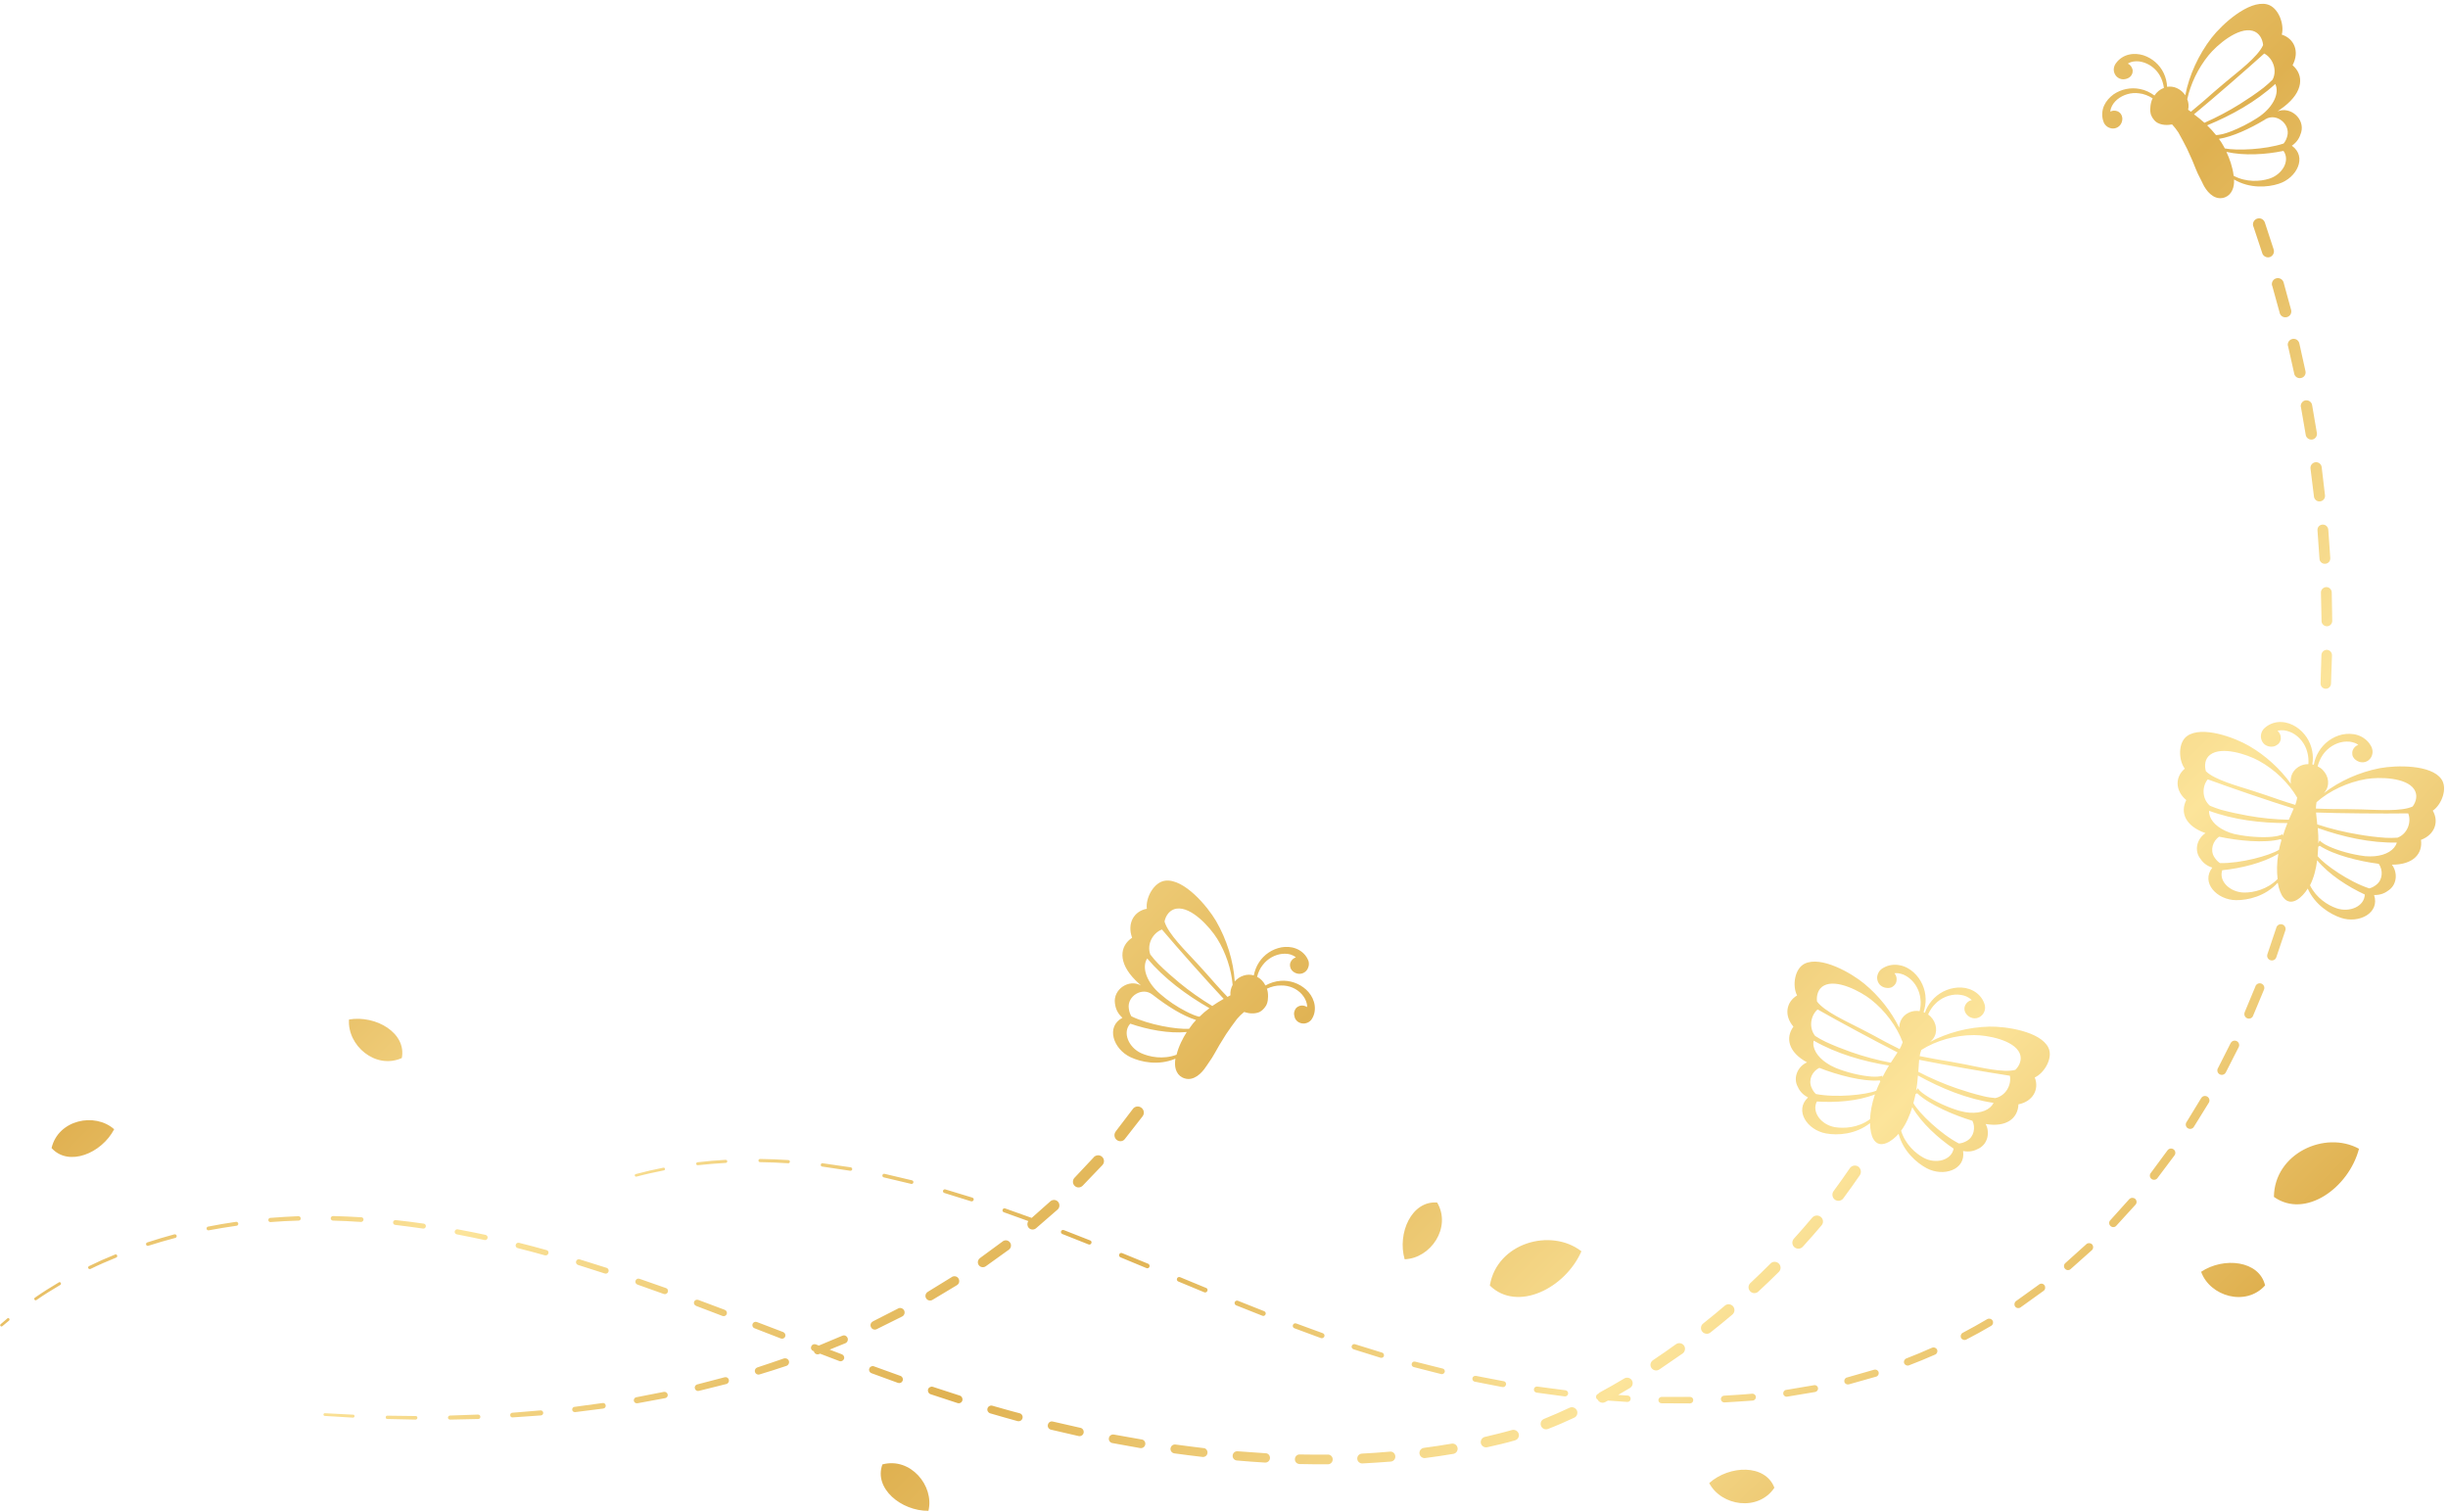 <?xml version="1.0" encoding="UTF-8"?>
<!DOCTYPE svg PUBLIC '-//W3C//DTD SVG 1.0//EN'
          'http://www.w3.org/TR/2001/REC-SVG-20010904/DTD/svg10.dtd'>
<svg height="1231.4" preserveAspectRatio="xMidYMid meet" version="1.0" viewBox="-0.1 -3.1 1994.1 1231.4" width="1994.1" xmlns="http://www.w3.org/2000/svg" xmlns:xlink="http://www.w3.org/1999/xlink" zoomAndPan="magnify"
><linearGradient gradientUnits="userSpaceOnUse" id="a" x1="676.895" x2="1637.457" xlink:actuate="onLoad" xlink:show="other" xlink:type="simple" y1="290.972" y2="1251.535"
  ><stop offset="0" stop-color="#e0b152"
    /><stop offset=".213" stop-color="#fce49a"
    /><stop offset=".492" stop-color="#dfb151"
    /><stop offset=".768" stop-color="#fce49a"
    /><stop offset="1" stop-color="#dfb04f"
  /></linearGradient
  ><path d="M1620.3,833.1c-17,0.4-34.2,5-48.3,12.5c0.2-0.2,0.4-0.3,0.6-0.5c5.6-4.7,5.6-12.5,1.6-18.2 c-1-1.4-2.3-2.7-3.7-3.7c1.4-3.2,3.3-6.2,5.8-8.6c4.8-5,11.7-7.8,18.3-7.6c1.7,0.1,3.3,0.3,4.8,0.7c1.5,0.4,3,1.1,4.3,1.9 c0.9,0.6,1.7,1.2,2.4,1.9c-2.3,0.4-4,1.8-5.1,3.7c-0.6,1-1,2.4-0.9,3.7c0,0.7,0.2,1.3,0.4,1.9c0.2,0.6,0.5,1.1,0.8,1.6 c0.3,0.4,0.6,0.8,1,1.2c0.3,0.4,0.7,0.6,1,0.9c0.7,0.6,1.3,0.9,2.1,1.2c1.6,0.7,3.9,0.9,5.7,0.2c1.8-0.6,3.2-1.8,4.2-3.2 c1-1.4,1.5-3,1.6-4.6c0-0.8,0-1.6-0.2-2.4c-0.2-0.9-0.4-1.4-0.6-1.9c-1.6-4.4-5.1-8-9-10c-4-2.1-8.3-2.8-12.5-2.5 c-8.3,0.5-16.1,4.6-21.2,10.8c-2.5,2.9-4.3,6.2-5.5,9.7c-0.4-0.2-0.7-0.3-1.1-0.5c1.1-3.4,1.8-7,1.7-10.7c-0.1-8-3.6-16.1-9.8-21.7 c-3.1-2.8-6.9-5-11.3-5.8c-4.3-0.9-9.3-0.3-13.3,2.1c-0.5,0.3-1,0.5-1.7,1.1c-0.6,0.5-1.2,1.1-1.7,1.8c-0.9,1.3-1.5,2.9-1.7,4.6 c-0.1,1.7,0.3,3.5,1.3,5.1c1,1.7,2.9,2.9,4.6,3.4c0.9,0.2,1.6,0.4,2.4,0.4c0.4,0,0.8,0,1.3,0c0.5-0.1,1-0.2,1.5-0.3 c0.6-0.2,1.1-0.4,1.6-0.8c0.5-0.4,1.1-0.8,1.5-1.3c0.9-1,1.5-2.3,1.6-3.5c0.3-2.2-0.2-4.3-1.7-6.1c1-0.1,2-0.1,3,0 c1.5,0.2,3,0.6,4.5,1.2c1.5,0.7,2.9,1.5,4.2,2.5c5.3,4,8.9,10.5,9.5,17.5c0.4,3.2,0.1,6.5-0.7,9.7c-2.8-0.5-5.7-0.2-8.4,1 c-6.3,2.8-8.1,8.2-8.2,12.5c-6.5-13.3-16.5-26-28.5-35.9c-10.5-8.7-35.1-22.8-48.5-16.3c-8.4,4.1-10.2,18.4-6.2,25.9 c-8.8,5.2-10.9,16.2-3,25.4c-6.6,9.1-4.2,20.8,11.1,29.1c-6.8,2.9-11.3,11.2-8.1,18.8c1.8,4.2,4.1,7.2,8.9,9.8 c-11.4,10.6-0.6,26.6,14.7,29.3c9.3,1.7,24,0.9,35.8-8.4c0.1,5.6,1.1,10.2,2.7,12.9c5.2,9,15.5,1.6,20.4-4c0.1-0.1,0.1-0.2,0.2-0.2 c3.7,14.2,14.6,23.6,22.8,28c13.7,7.3,32.1,1.4,29.7-14c5.3,1,9.1,0,13.1-2.2c7.3-4,8.8-13.3,5.3-19.8c17.2,2.9,26.3-4.8,26.7-16 c11.9-2.4,17.1-12.3,13.3-21.9c7.7-3.5,15.2-15.9,11.1-24.3C1662,837,1633.9,832.8,1620.3,833.1z M1625.2,891.3 c-3.2-0.3-6.4-0.7-9.5-1.5c-7.2-1.7-14.4-3.9-21.5-6.3c-10.9-3.7-21.5-8.3-31.7-13.6c0.2-3.2,0.4-6.5,0.7-9.8 c19.1,3.9,53.7,9.9,73.9,13C1638.6,880.6,1633.7,889.6,1625.2,891.3z M1479.1,888c-1.7-1.6-2.8-3.4-3.7-5.6 c-2.6-6.3,1-13.1,6.5-15.7c14.7,5.8,35.5,11.4,49.2,10.2c0.2,0.3,0.3,0.6,0.5,0.9c-0.2,0.5-0.5,0.9-0.7,1.4c-1,2-1.9,4.1-2.6,6.1 C1519.8,888.7,1495.4,891.2,1479.1,888z M1477.3,844.5c18.5,10.6,40.2,16.9,61.3,20.3c-1.9,3.1-3.7,6.4-5.4,9.7 c0.1-0.7,0.1-1.3,0-1.4c-1,0.4-2.3,0.6-3.8,0.7c-0.6,0-1.2,0.1-1.9,0.1c-0.1,0-0.2,0-0.2,0c-0.9,0-1.9,0-2.9-0.1 c-8.6-0.6-20.2-3.4-28.5-6.8c-0.5-0.2-1-0.4-1.4-0.6c-2.4-1-4.7-2.3-6.6-3.6C1480,857.6,1475.9,850.5,1477.3,844.5z M1480.5,819.1 c17.4,9.9,47.5,26.1,65.1,35c-2,3-4.3,6.6-4.7,7.2c-0.3,0.4-0.5,0.8-0.8,1.2c-11-2.1-21.8-5-32.4-8.7c-7-2.5-14-5.2-20.8-8.4 c-3-1.4-5.7-3-8.4-4.7C1473.1,834,1474.8,824,1480.5,819.1z M1608,840c10.6,0,32.3,3.9,37.1,14.8c2.1,4.9,0,10-3.5,13.5 c-9.8,2.7-28.9-2.1-41.3-4.5c-7.7-1.4-15.3-2.9-23.1-4.1c-4.4-0.7-9-1.8-13.6-2.6c0.3-1.7,0.8-3.5,1.4-5 C1576.9,844.5,1592.6,840,1608,840z M1485.6,799.7c10.4-5.6,29.9,4.7,38.3,11.3c11.7,9.2,21.1,21.9,25.9,34.8 c-0.1,0.3-0.2,0.6-0.3,0.8l0,0c-0.6,1.7-1.4,3.3-2.2,4.8c-3.8-2-7.7-3.8-11.4-5.8c-6.8-3.8-13.7-7.4-20.7-11 c-11.2-5.8-29.2-13.8-35.2-22C1479.4,807.5,1481,802.2,1485.6,799.7z M1494.6,915c-11.1-1.9-19.2-12.3-14.7-20.9 c15.1,1,33.3-0.2,47.3-5.8c-2.5,7.2-3.7,14.2-4,20.2C1513.6,915.6,1502,916.2,1494.6,915z M1566.8,939.9c-6.5-3.5-14.9-10.9-18.3-22 c4.2-5.7,7-12.3,9.1-19.2c7.5,13,21.2,25.3,33.7,33.8C1589.5,942.1,1576.6,945.3,1566.8,939.9z M1602,926.2 c-2.1,1.2-4.1,1.9-6.4,2.1c-14.9-7.7-32.8-25-37.1-32.9c0.7-2.5,1.2-5,1.8-7.4c0.4-0.2,0.9-0.4,1.3-0.6c10.1,9.4,29.8,17.8,45,22.4 C1609.3,915.3,1607.9,922.9,1602,926.2z M1604.3,903.2c-2.4-0.2-4.9-0.6-7.4-1.3c-0.5-0.1-1-0.3-1.5-0.4 c-8.6-2.5-19.5-7.5-26.6-12.3c-0.8-0.6-1.6-1.2-2.4-1.7c-0.1,0-0.1-0.1-0.2-0.1c-0.5-0.4-1-0.8-1.5-1.2c-1.1-1-2-2-2.5-2.9 c-0.2,0-0.8,0.9-1.5,2c0.8-4.1,1.2-8.2,1.5-12.4c18.9,10.5,40.2,19.2,61.6,22.3C1621.2,900.8,1613.7,903.9,1604.3,903.2z M1938.5,622.6c-16.7,3.2-32.9,10.5-45.6,20.3c0.2-0.2,0.4-0.4,0.5-0.6c4.7-5.5,3.5-13.3-1.4-18.2c-1.2-1.3-2.7-2.3-4.2-3 c0.9-3.4,2.3-6.6,4.3-9.5c3.9-5.7,10.3-9.6,16.8-10.5c1.6-0.2,3.3-0.2,4.9-0.1c1.6,0.2,3.1,0.6,4.5,1.1c1,0.4,1.8,0.9,2.6,1.5 c-2.2,0.8-3.7,2.4-4.5,4.4c-0.4,1.1-0.5,2.5-0.3,3.8c0.1,0.6,0.4,1.3,0.7,1.8c0.3,0.5,0.7,1,1,1.4c0.4,0.4,0.8,0.7,1.2,1 c0.4,0.3,0.7,0.5,1.1,0.7c0.8,0.4,1.4,0.7,2.3,0.9c1.7,0.4,4,0.3,5.7-0.7c1.7-0.9,2.9-2.3,3.6-3.8c0.7-1.6,1-3.2,0.8-4.8 c-0.1-0.8-0.3-1.6-0.6-2.4c-0.3-0.9-0.6-1.3-0.9-1.8c-2.3-4.1-6.3-7-10.5-8.4c-4.3-1.4-8.7-1.3-12.7-0.5 c-8.1,1.8-15.1,7.1-19.2,14.1c-2,3.3-3.2,6.8-3.9,10.5c-0.4-0.1-0.8-0.2-1.2-0.3c0.6-3.6,0.6-7.2-0.1-10.8 c-1.4-7.9-6.2-15.3-13.2-19.8c-3.5-2.2-7.7-3.8-12.1-3.9c-4.4-0.2-9.2,1.3-12.8,4.3c-0.4,0.4-0.9,0.7-1.5,1.4c-0.5,0.6-1,1.3-1.3,2 c-0.7,1.5-1,3.1-0.9,4.8c0.2,1.7,0.9,3.5,2.1,4.9c1.3,1.5,3.4,2.4,5.1,2.6c0.9,0.1,1.6,0.1,2.5,0c0.4-0.1,0.8-0.1,1.3-0.3 c0.5-0.2,1-0.3,1.4-0.6c0.5-0.3,1-0.6,1.5-1c0.5-0.5,0.9-0.9,1.3-1.5c0.7-1.1,1.1-2.5,1-3.7c0-2.2-0.9-4.2-2.7-5.7 c1-0.3,2-0.5,3-0.5c1.5-0.1,3.1,0.1,4.6,0.5c1.5,0.4,3.1,1,4.5,1.7c5.9,3.1,10.5,8.9,12.2,15.7c0.9,3.1,1.1,6.4,0.9,9.7 c-2.9,0-5.7,0.7-8.2,2.3c-5.8,3.8-6.7,9.4-6.1,13.7c-8.6-12-20.5-23-34-30.8c-11.8-6.9-38.4-16.7-50.5-8.1c-7.6,5.4-7,19.8-1.9,26.6 c-7.9,6.6-8.1,17.8,1.2,25.6c-5.1,10.1-0.8,21.2,15.7,26.9c-6.3,4-9.4,12.9-4.9,19.9c2.5,3.9,5.3,6.5,10.4,8.2 c-9.5,12.3,3.8,26.3,19.3,26.5c9.5,0.1,23.8-3,34-14.2c1,5.5,2.7,9.8,4.8,12.3c6.6,8,15.6-1,19.5-7.3c0.1-0.1,0.1-0.2,0.1-0.3 c6,13.4,18.2,20.9,27.1,23.9c14.7,4.9,31.9-3.9,27-18.6c5.4,0.1,8.9-1.5,12.5-4.3c6.5-5.1,6.5-14.5,2-20.4 c17.5,0.1,25.2-9,23.7-20.2c11.4-4.3,14.8-15,9.6-23.8c7.1-4.7,12.4-18.2,7-25.7C1980.3,619.6,1951.9,620.1,1938.5,622.6z M1952.9,679.2c-3.2,0.2-6.4,0.3-9.7,0.1c-7.4-0.5-14.9-1.4-22.2-2.7c-11.4-1.9-22.6-4.6-33.5-8.2c-0.3-3.2-0.7-6.5-1-9.7 c19.5,0.7,54.6,1,75.1,0.7C1964.4,666.5,1961,676.1,1952.9,679.2z M1808.2,699.9c-1.9-1.3-3.3-2.9-4.6-4.9 c-3.6-5.7-1.1-13.1,3.9-16.6c15.5,3.3,36.9,5.5,50.2,2c0.2,0.2,0.4,0.5,0.6,0.8c-0.1,0.5-0.3,1-0.4,1.5c-0.6,2.2-1.2,4.3-1.6,6.4 C1848.5,693.9,1824.9,700.3,1808.2,699.9z M1799.4,657.3c19.9,7.4,42.4,10.1,63.8,10c-1.4,3.4-2.6,7-3.7,10.5c0-0.7-0.1-1.3-0.3-1.4 c-0.9,0.5-2.1,1-3.6,1.3c-0.6,0.1-1.2,0.3-1.9,0.4c-0.1,0-0.2,0-0.2,0c-0.9,0.1-1.9,0.3-2.9,0.4c-8.5,0.8-20.5-0.1-29.2-2 c-0.5-0.1-1-0.2-1.5-0.3c-2.6-0.6-5-1.5-7.1-2.5C1804.1,669.8,1799,663.4,1799.4,657.3z M1798.3,631.7c18.8,6.9,51.2,18,70,23.8 c-1.5,3.3-3.2,7.2-3.4,7.8c-0.2,0.4-0.4,0.9-0.6,1.3c-11.2-0.2-22.3-1.3-33.3-3.3c-7.3-1.3-14.7-2.9-21.8-4.8 c-3.2-0.9-6.1-2.1-9.1-3.3C1793.5,647.6,1793.5,637.4,1798.3,631.7z M1927.5,631.4c10.5-1.7,32.6-1.4,39,8.5 c2.9,4.5,1.7,9.9-1.3,13.9c-9.2,4.3-28.8,2.7-41.5,2.4c-7.8-0.2-15.6-0.3-23.4-0.3c-4.5,0-9.2-0.3-13.9-0.4c0-1.7,0.2-3.5,0.5-5.2 C1897.5,640.9,1912.3,634,1927.5,631.4z M1800.2,611.7c9.4-7.3,30.3-0.3,39.6,4.8c13,7.1,24.4,18.1,31.3,30c0,0.3-0.1,0.6-0.1,0.9 l0,0c-0.3,1.7-0.8,3.4-1.4,5.1c-4.1-1.3-8.3-2.5-12.2-3.9c-7.4-2.6-14.8-5.1-22.2-7.5c-12-3.9-31.1-8.8-38.4-16 C1795.4,620.4,1796,614.9,1800.2,611.7z M1828,723.9c-11.2-0.1-21-9-17.9-18.2c15-1.5,32.8-5.7,45.7-13.4 c-1.3,7.5-1.3,14.6-0.6,20.6C1846.8,721.4,1835.5,724,1828,723.9z M1903.2,736.7c-7-2.4-16.5-8.3-21.6-18.7 c3.2-6.3,4.9-13.3,5.8-20.4c9.6,11.6,25,21.5,38.8,27.9C1926,735.1,1913.9,740.4,1903.2,736.7z M1935.8,717.4 c-1.9,1.5-3.7,2.6-6,3.1c-16-5.2-36.5-19.3-42-26.3c0.2-2.6,0.4-5.1,0.5-7.6c0.4-0.3,0.8-0.6,1.2-0.8c11.5,7.6,32.4,12.7,48.1,14.7 C1941.1,705.5,1941,713.2,1935.8,717.4z M1934.2,694.3c-2.4,0.2-4.9,0.2-7.5,0c-0.5,0-1-0.1-1.5-0.2c-8.8-1.1-20.5-4.2-28.2-7.8 c-0.9-0.4-1.8-0.9-2.6-1.3c-0.1,0-0.1-0.1-0.2-0.1c-0.6-0.3-1.1-0.7-1.7-1c-1.2-0.8-2.3-1.6-3-2.4c-0.2,0-0.7,1.1-1.1,2.3 c0.1-4.2-0.1-8.3-0.5-12.5c20.4,7.3,42.8,12.3,64.4,11.9C1950.6,689.2,1943.6,693.5,1934.2,694.3z M1591,808.7 C1591.2,808.7,1591.1,808.7,1591,808.7C1590.9,808.7,1591,808.7,1591,808.7z M1590.7,808.9C1590.7,808.8,1590.7,808.8,1590.7,808.9 c0.1,0,0.1,0.1,0.1,0.2C1590.8,809,1590.7,809,1590.7,808.9z M1060.3,806.7c1,1.1,1.9,2.4,2.6,3.7c0.7,1.3,1.2,2.7,1.5,4 c0.2,0.9,0.3,1.9,0.2,2.8c-1.8-1.3-3.8-1.5-5.7-1.1c-1.1,0.3-2.2,0.9-3.1,1.8c-0.4,0.4-0.7,1-1,1.5c-0.2,0.5-0.4,1-0.6,1.6 c-0.1,0.5-0.1,0.9-0.2,1.4c0,0.5,0,0.8,0.1,1.2c0.1,0.8,0.3,1.4,0.5,2.2c0.5,1.5,1.9,3.2,3.5,3.9c1.5,0.8,3.3,1,4.8,0.8 c1.6-0.3,3-0.9,4.1-1.9c0.6-0.5,1.1-1,1.5-1.7c0.5-0.7,0.6-1.2,0.9-1.6c1.9-3.9,2-8.5,0.8-12.4c-1.2-4-3.5-7.3-6.3-9.9 c-5.7-5.2-13.4-7.8-20.8-7.2c-4.4,0.3-8.6,1.7-12.4,3.8c-1.5-3.1-3.9-5.6-6.8-7.1c0.9-3.5,2.4-6.9,4.7-9.7c3.9-5.1,9.9-8.4,16-9 c1.5-0.1,3-0.1,4.5,0.1c1.5,0.2,2.9,0.7,4.1,1.3c0.9,0.4,1.6,0.9,2.3,1.5c-2.1,0.7-3.5,2.1-4.3,3.9c-0.5,1-0.6,2.3-0.4,3.5 c0.1,0.6,0.3,1.2,0.5,1.7c0.3,0.5,0.6,0.9,0.9,1.4c0.3,0.4,0.7,0.7,1,1c0.3,0.3,0.7,0.5,1,0.7c0.7,0.4,1.3,0.7,2.1,0.9 c1.5,0.5,3.7,0.4,5.3-0.4c1.6-0.8,2.8-2,3.5-3.4c0.7-1.4,1.1-3,1-4.4c0-0.7-0.2-1.5-0.4-2.2c-0.3-0.8-0.5-1.2-0.8-1.7 c-1.9-3.8-5.6-6.8-9.4-8.2c-3.9-1.5-7.9-1.6-11.7-1c-7.6,1.4-14.3,6-18.3,12.2c-2.2,3.3-3.5,7-4.3,10.7c-2.6-0.8-5.4-0.8-8.2,0.1 c-2.9,0.9-5.4,2.6-7.3,4.8c-1-16.4-6.4-34-15.2-49.2c-7.1-12.1-26-34.5-41.2-32.9c-9.5,1-16.4,14.2-15.2,22.9 c-10.4,1.9-16.3,11.8-12,23.6c-10.2,6.8-11.7,20.1,2.6,34.5c1.4,1.4,3,2.9,4.6,4.4c-9.7-5.6-22.8,3.1-21.2,14.5 c0.6,4.5,2.1,8.1,6.1,11.8c-13.7,7.3-7.4,25.5,6.6,32.1c8.5,4,22.8,7.1,36.6,1.2c-0.1,0.9-0.3,1.7-0.3,2.5 c-0.5,5.8,1.7,11.8,7.9,13.6c7.2,2.2,13.7-4,17.3-9.6c0.1-0.1,0.2-0.3,0.3-0.4c0.7-1,1.4-2.1,2.1-3.1c3.5-4.7,6.4-10.7,8.5-14.1 c1.8-2.9,3.6-5.9,5.5-8.9c2.8-4.2,5.8-8.3,8.8-12.3c1.8-2.1,3.7-4,5.8-5.7c0.2,0,0.4,0,0.6,0.1c4.9,1.7,9.7,1.1,12.4-0.3 c2.4-1.3,5-4.4,5.7-6.8c1.1-2.8,1.2-8.8-0.1-12c3.7-1.7,7.6-2.7,11.5-2.6C1049.9,799.4,1056.2,802.1,1060.3,806.7z M945.7,807.1 c-0.9-0.8-1.7-1.5-2.5-2.2c-9.9-9.3-13.2-20.7-8.8-27.3c13.8,16.3,32,29.8,50.7,40.5c-2.9,2.1-5.6,4.4-8.1,6.9 c-0.9-0.1-1.8-0.3-2.8-0.7c-0.6-0.2-1.3-0.4-2-0.7c-0.1-0.1-0.3-0.1-0.4-0.2c-0.9-0.4-1.9-0.8-3-1.3c-1.1-0.5-2.1-1-3.2-1.6 C958.7,817,951.2,811.9,945.7,807.1z M958.3,737c12.1-1.8,27.3,15.2,33.1,24.5c7.1,11.4,11.5,24.9,12.6,37.6 c-1.4,2.6-2.1,5.5-1.8,8.5c-0.8,0.4-1.6,0.9-2.4,1.3c-3-3.2-6.1-6.4-8.9-9.6c-5.3-6.1-10.7-12.1-16.1-18 c-8.8-9.6-23.4-23.7-26.3-33.8C949.5,742.4,952.9,737.8,958.3,737z M946.4,754c13.2,15.6,36.3,41.6,50.3,56.5 c-3.2,1.8-6.3,3.7-9.3,5.8c-9.4-5.7-18.4-12-26.9-19c-5.9-4.9-11.7-10-17.1-15.4c-2.4-2.4-4.5-5-6.5-7.6 C933.9,765.8,939.1,756.7,946.4,754z M938.6,807c0.1,0,0.1,0.1,0.2,0.1c0.1,0.1,0.2,0.2,0.3,0.3c0.1,0,0.1,0.1,0.2,0.1 c11,8.6,24.2,17,34.9,20.2c-1.7,1.8-3.3,3.7-4.7,5.8c-0.3,0.4-0.6,0.9-1,1.4c-9.9,0.6-32.7-3.2-47-10.2c-1.2-2-1.8-4-2.1-6.4 C917.9,808.2,930.5,800.5,938.6,807z M929.4,854.7c-10.2-4.7-15.4-16.9-8.8-24c13.9,4.8,31.3,8.2,46,6.8c-3.1,4.9-6.6,11.6-8.3,18.5 C947.3,860.1,936.2,857.8,929.4,854.7z M517,954.5c-0.2-0.6,0.2-1.2,0.8-1.3c7.4-2,14.9-3.7,22.5-5.2c0.6-0.1,1.2,0.3,1.3,0.9 s-0.3,1.2-0.9,1.3l0,0c-7.5,1.5-15,3.1-22.4,5.1C517.7,955.4,517.2,955.1,517,954.5z M567,944.9c-0.1-0.6,0.4-1.2,1-1.3 c7.6-0.9,15.3-1.6,23-2c0.7,0,1.3,0.5,1.3,1.2c0,0.7-0.5,1.3-1.2,1.3l0,0c-7.6,0.4-15.3,1.1-22.8,1.9C567.6,946,567,945.6,567,944.9 z M643.3,943.2c0,0.7-0.7,1.3-1.4,1.2l0,0c-7.6-0.5-15.3-0.8-22.9-0.9c-0.7,0-1.3-0.6-1.3-1.3c0-0.7,0.6-1.3,1.3-1.3 c7.7,0.1,15.4,0.4,23,0.9C642.8,941.8,643.4,942.4,643.3,943.2z M694.1,949.3c-0.1,0.8-0.8,1.3-1.6,1.2l0,0l-0.1,0l-22.7-3.4l-0.1,0 c-0.7-0.1-1.3-0.8-1.1-1.6c0.1-0.7,0.8-1.3,1.5-1.1l22.8,3.3C693.6,947.8,694.2,948.5,694.1,949.3z M742.1,961.2l-22.3-5.3l0,0 c-0.8-0.2-1.3-1-1.1-1.8c0.2-0.8,1-1.3,1.7-1.1l22.4,5.3c0.8,0.2,1.3,1,1.1,1.8S743,961.4,742.1,961.2L742.1,961.2L742.1,961.2z M793,974.3c-0.3,0.8-1.1,1.3-2,1.1l0,0l0,0l-21.9-6.8l0,0c-0.8-0.3-1.3-1.1-1-1.9s1.1-1.3,1.9-1l22,6.7 C792.8,972.6,793.3,973.5,793,974.3z M888.9,1009.5c-0.4,0.9-1.4,1.4-2.3,1l0,0l0,0l-21.4-8.5l0,0c-0.9-0.4-1.3-1.4-1-2.2 c0.4-0.9,1.3-1.3,2.2-1l21.4,8.4C888.9,1007.5,889.3,1008.6,888.9,1009.5z M936.2,1028.8c-0.4,1-1.5,1.4-2.4,1l0,0l0,0l-21.2-8.8 l0,0c-0.9-0.4-1.4-1.4-1-2.4s1.4-1.4,2.4-1l21.3,8.7C936.2,1026.8,936.6,1027.9,936.2,1028.8z M983.4,1048.4c-0.4,1-1.6,1.5-2.5,1.1 l0,0l-21.2-8.8c-1-0.4-1.4-1.5-1-2.5c0.4-1,1.5-1.4,2.5-1l21.3,8.8l0,0C983.4,1046.3,983.8,1047.4,983.4,1048.4z M1006.8,1060.1 c-1-0.4-1.5-1.6-1.1-2.6s1.6-1.5,2.6-1.1l0,0l21.4,8.5l0,0c1,0.4,1.6,1.6,1.1,2.6c-0.4,1-1.6,1.6-2.6,1.1l0,0L1006.8,1060.1z M1075.9,1086.8l-21.6-8c-1.1-0.4-1.6-1.6-1.2-2.7c0.4-1.1,1.6-1.6,2.7-1.2l0,0l21.6,7.9l0,0c1.1,0.4,1.7,1.6,1.3,2.7 C1078.2,1086.6,1077,1087.2,1075.9,1086.8L1075.9,1086.8z M1124.4,1102.8l-22-6.9c-1.1-0.4-1.8-1.6-1.4-2.7c0.4-1.1,1.6-1.8,2.7-1.4 l0,0l21.9,6.8l0.1,0c1.2,0.4,1.8,1.6,1.5,2.8S1125.6,1103.1,1124.4,1102.8L1124.4,1102.8z M1173.8,1116.1l-22.3-5.7 c-1.2-0.3-2-1.5-1.6-2.8c0.3-1.2,1.5-2,2.8-1.6l0,0l22.3,5.6l0.1,0c1.2,0.3,2,1.6,1.7,2.8C1176.3,1115.7,1175,1116.5,1173.8,1116.1 L1173.8,1116.1z M1223.8,1126.7l-22.6-4.4c-1.3-0.2-2.1-1.5-1.9-2.8c0.2-1.3,1.5-2.1,2.8-1.9l0.1,0l22.5,4.3l0.1,0 c1.3,0.2,2.2,1.5,1.9,2.8S1225.1,1127,1223.8,1126.7L1223.8,1126.7z M1274.4,1134.3l-22.9-3.1c-1.3-0.2-2.3-1.4-2.1-2.8 s1.4-2.3,2.8-2.1l0.1,0l22.7,3l0.1,0c1.4,0.2,2.3,1.4,2.2,2.8C1277,1133.5,1275.8,1134.5,1274.4,1134.3L1274.4,1134.3z M1379.2,1137.3c0,1.5-1.2,2.7-2.7,2.7h0l-23.1-0.1c-1.5,0-2.6-1.2-2.6-2.6s1.2-2.6,2.6-2.6h0.1l22.9,0h0.1 C1378,1134.6,1379.2,1135.8,1379.2,1137.3z M1404.3,1133.7l11.4-0.7c3.8-0.2,7.6-0.6,11.4-0.9l0.1,0c1.5-0.1,2.9,1,3,2.6 c0.1,1.5-1,2.9-2.6,3l0,0c-3.8,0.3-7.7,0.6-11.5,0.8l-11.5,0.7c-1.5,0.1-2.8-1.1-2.9-2.6C1401.6,1135.1,1402.8,1133.8,1404.3,1133.7 L1404.3,1133.7z M1480.8,1127.4c0.3,1.6-0.8,3-2.3,3.3l0,0l-22.8,3.8c-1.5,0.3-3-0.8-3.2-2.3s0.8-3,2.3-3.2l0.1,0l22.5-3.8l0.1,0 C1479,1124.8,1480.5,1125.8,1480.8,1127.4z M1530.2,1114.6c0.4,1.6-0.5,3.2-2,3.6l0,0l-22.3,6.3c-1.5,0.4-3.2-0.5-3.6-2 c-0.4-1.5,0.5-3.2,2-3.6l0.1,0l22-6.3l0.1,0C1528.1,1112.1,1529.8,1113,1530.2,1114.6z M1577.8,1096.2c0.7,1.5,0,3.3-1.5,4l0,0 c-7.1,3.1-14.2,6.1-21.4,8.8c-1.5,0.6-3.3-0.2-3.9-1.7c-0.6-1.5,0.2-3.3,1.7-3.9c7.1-2.7,14.1-5.7,21.1-8.8 C1575.3,1094,1577.1,1094.7,1577.8,1096.2z M1623,1072.5c0.9,1.5,0.4,3.4-1.1,4.3l0,0c-6.7,3.9-13.4,7.7-20.3,11.2 c-1.5,0.8-3.4,0.2-4.2-1.3c-0.8-1.5-0.2-3.4,1.3-4.2c6.7-3.5,13.4-7.3,19.9-11.1C1620.2,1070.5,1622.1,1071,1623,1072.5z M1665.3,1043.8c1,1.4,0.7,3.5-0.7,4.5l0,0l-18.8,13.5c-1.4,1-3.4,0.7-4.4-0.7s-0.7-3.4,0.7-4.4l0.1-0.1l18.5-13.3l0.1-0.1 C1662.3,1042,1664.3,1042.3,1665.3,1043.8z M1704.1,1010.5c1.2,1.4,1.1,3.5-0.2,4.7l0,0l-17.3,15.4c-1.3,1.2-3.4,1.1-4.6-0.3 c-1.2-1.3-1.1-3.4,0.3-4.6l0.1-0.1l17-15.3l0.1-0.1C1700.8,1009.1,1702.9,1009.2,1704.1,1010.5z M1739.2,973.4 c1.4,1.3,1.5,3.4,0.2,4.8l0,0l-15.6,17.1c-1.2,1.4-3.4,1.5-4.7,0.2c-1.4-1.2-1.5-3.4-0.2-4.7l0.1-0.1l15.3-17l0.1-0.1 C1735.7,972.3,1737.8,972.2,1739.2,973.4z M1771.2,938L1771.2,938l-13.9,18.5c-1.1,1.5-3.3,1.8-4.8,0.7c-1.5-1.1-1.8-3.3-0.7-4.8 l0.1-0.1l13.6-18.4l0.1-0.1c1.1-1.5,3.3-1.9,4.9-0.7C1772,934.2,1772.4,936.4,1771.2,938z M1799.2,895l-12.2,19.7 c-1,1.7-3.2,2.2-4.9,1.2c-1.7-1-2.2-3.2-1.2-4.9l0.1-0.1l11.9-19.5l0.1-0.1c1-1.7,3.2-2.2,4.9-1.2S1800.2,893.3,1799.2,895 L1799.2,895z M1808.1,872c-1.8-0.9-2.5-3.1-1.6-4.9l0.1-0.1l10.3-20.4l0.1-0.1c0.9-1.8,3.1-2.5,4.9-1.6c1.8,0.9,2.5,3.1,1.6,4.9l0,0 l-10.5,20.6C1812.1,872.2,1809.9,872.9,1808.1,872z M1830.4,826.3c-1.9-0.8-2.8-3-2-4.9l0-0.1l8.8-21.1l0-0.1c0.8-1.9,3-2.8,4.9-2 s2.8,3,2,4.9l0,0l-8.9,21.3C1834.5,826.2,1832.3,827.1,1830.4,826.3z M1849.3,779c-2-0.7-3.1-2.8-2.4-4.8l0-0.1l7.3-21.7l0-0.1 c0.7-2,2.9-3.1,4.9-2.4c2,0.7,3.1,2.9,2.4,4.9l0,0l-7.4,21.9C1853.5,778.6,1851.3,779.7,1849.3,779z M1894.3,557.9 c-2.4-0.1-4.2-2.1-4.1-4.4l0-0.1l0.7-22.9l0-0.1c0.1-2.4,2.1-4.2,4.4-4.2c2.4,0.1,4.2,2.1,4.2,4.4l0,0l-0.8,23.1 C1898.6,556.2,1896.6,558,1894.3,557.9z M1899.7,502.6c0,2.4-1.9,4.4-4.3,4.4c-2.4,0-4.4-1.9-4.4-4.3l0-0.1l-0.5-22.9l0-0.1 c-0.1-2.4,1.9-4.4,4.3-4.5c2.4-0.1,4.4,1.9,4.5,4.3l0,0L1899.7,502.6z M1891.7,424.2c2.5-0.2,4.6,1.7,4.8,4.2l0,0l1.6,23 c0.2,2.5-1.7,4.6-4.1,4.7c-2.5,0.2-4.6-1.7-4.7-4.1l0-0.1l-1.6-22.8l0-0.1C1887.4,426.5,1889.2,424.4,1891.7,424.2z M1882,378.5 c-0.3-2.5,1.5-4.8,4-5.1c2.5-0.3,4.8,1.5,5.1,4l0,0l2.7,22.9c0.3,2.5-1.5,4.7-4,5c-2.5,0.3-4.7-1.5-5-4l0-0.1l-2.8-22.7L1882,378.5z M1874.1,328.4c-0.4-2.5,1.3-5,3.8-5.4c2.5-0.4,5,1.3,5.4,3.8l0,0l3.9,22.8c0.4,2.5-1.3,4.9-3.8,5.3s-4.9-1.3-5.3-3.8l0-0.1 l-3.9-22.6L1874.1,328.4z M1863.6,278.7c-0.6-2.6,1-5.1,3.6-5.7s5.1,1,5.7,3.6l0,0l5,22.6c0.6,2.5-1,5.1-3.6,5.6 c-2.5,0.6-5.1-1-5.6-3.6l0-0.1l-5-22.3L1863.6,278.7z M1850.7,229.6c-0.7-2.6,0.8-5.3,3.4-6c2.6-0.7,5.3,0.8,6,3.4l0,0l6.1,22.3 c0.7,2.6-0.8,5.2-3.4,5.9c-2.6,0.7-5.2-0.8-5.9-3.4l0-0.1l-6.1-22.1L1850.7,229.6z M1835.4,181.3c-0.9-2.6,0.5-5.4,3.1-6.3 s5.4,0.5,6.3,3.1l0,0l7.2,22c0.8,2.6-0.6,5.3-3.1,6.2c-2.6,0.8-5.3-0.6-6.2-3.1l0-0.1l-7.2-21.7L1835.4,181.3z M1873.8,592.9 C1873.8,592.9,1873.8,593,1873.8,592.9C1873.7,592.9,1873.6,592.8,1873.8,592.9z M1873.8,593.3c0,0,0.1-0.1,0.2-0.1c0,0,0,0,0,0 C1873.9,593.3,1873.8,593.3,1873.8,593.3z M909.6,925.4c-2.1-1.6-2.5-4.7-0.9-6.8l0.1-0.2l13.8-18.1l0.1-0.2c1.7-2.2,4.8-2.6,7-0.9 s2.6,4.8,0.9,7l0,0l-14.3,18.3C914.8,926.7,911.7,927.1,909.6,925.4z M897.7,939.2c1.9,1.8,2,4.8,0.2,6.7l0,0l-16.1,16.8 c-1.8,1.8-4.7,1.9-6.5,0.1c-1.8-1.7-1.9-4.6-0.2-6.5l0.1-0.1l15.6-16.6l0.1-0.2C892.8,937.5,895.8,937.4,897.7,939.2z M861.4,982.1 l-17.5,15.2c-1.8,1.6-4.6,1.4-6.1-0.4c-1.3-1.6-1.4-3.8-0.2-5.4l-20-7.2l0,0c-0.9-0.3-1.3-1.2-1-2.1c0.3-0.9,1.2-1.3,2.1-1l21.6,7.7 l15.1-13.4l0.1-0.1c1.8-1.6,4.7-1.5,6.3,0.4S863.2,980.5,861.4,982.1L861.4,982.1z M821.7,1014.8l-18.8,13.5 c-1.8,1.3-4.4,0.9-5.7-0.9c-1.3-1.8-0.9-4.3,0.9-5.7l0.1-0.1l18.4-13.5l0.1-0.1c1.9-1.4,4.5-1,5.9,0.9 C824,1010.7,823.6,1013.4,821.7,1014.8L821.7,1014.8z M754.3,1054.4c-1.1-1.8-0.5-4.1,1.3-5.2l0.1-0.1l19.5-12l0.1-0.1 c1.8-1.1,4.3-0.6,5.4,1.3s0.6,4.3-1.3,5.4l0,0l-19.8,11.9C757.7,1056.8,755.4,1056.2,754.3,1054.4z M736.4,1064.3 c0.9,1.8,0.2,4-1.6,4.9l0,0l-20.7,10.3c-1.7,0.9-3.9,0.2-4.7-1.6c-0.9-1.7-0.2-3.8,1.6-4.7l0.1-0.1l20.4-10.4l0.1-0.1 C733.3,1061.8,735.5,1062.5,736.4,1064.3z M690.3,1086.6c0.7,1.7-0.1,3.7-1.8,4.4l0,0l-12.8,5.2l10,3.8l0,0c1.5,0.6,2.3,2.3,1.7,3.8 c-0.6,1.5-2.3,2.3-3.8,1.7l0,0l-15.7-6l-0.7,0.3c-1.7,0.7-3.6-0.1-4.2-1.8c-0.1-0.2-0.1-0.3-0.1-0.5l-0.6-0.2 c-1.5-0.6-2.2-2.2-1.6-3.7c0.6-1.5,2.2-2.2,3.7-1.7l0,0l2.5,1l19.1-8l0.1,0C687.6,1084.1,689.5,1084.9,690.3,1086.6z M642.5,1105.4 c0.6,1.6-0.3,3.4-1.9,4l0,0l-11,3.6c-1.8,0.6-3.7,1.2-5.5,1.7l-5.5,1.7c-1.6,0.5-3.3-0.4-3.7-2c-0.5-1.6,0.4-3.2,1.9-3.7l0,0 l5.4-1.8c1.8-0.6,3.6-1.2,5.4-1.8l10.8-3.7l0.1,0C640.2,1102.9,642,1103.8,642.5,1105.4z M593.6,1120.7c0.4,1.5-0.5,3.1-2,3.5l0,0 l-22.4,5.6c-1.5,0.4-2.9-0.5-3.3-2c-0.4-1.4,0.5-2.9,2-3.3l0.1,0l22.2-5.8l0.1,0C591.7,1118.3,593.2,1119.2,593.6,1120.7z M543.8,1132.7c0.3,1.4-0.6,2.7-2,3l0,0l-22.7,4.2c-1.3,0.2-2.6-0.6-2.9-2c-0.2-1.3,0.6-2.6,1.9-2.9l0.1,0l22.5-4.4l0.1,0 C542.1,1130.4,543.5,1131.3,543.8,1132.7z M493.3,1141.6c0.2,1.3-0.7,2.4-2,2.6l0,0l-22.9,2.9c-1.2,0.1-2.3-0.7-2.4-1.9 c-0.1-1.2,0.7-2.3,1.9-2.4l0.1,0l22.7-3.1l0.1,0C491.9,1139.4,493.1,1140.3,493.3,1141.6z M442.4,1147.6c0.1,1.1-0.7,2.1-1.9,2.2 l0,0l-23,1.6c-1.1,0.1-2-0.7-2-1.8c-0.1-1,0.7-2,1.8-2l0,0l22.9-1.9l0,0C441.3,1145.6,442.3,1146.4,442.4,1147.6z M391.2,1150.9 c0,1-0.7,1.8-1.7,1.8l0,0l-23,0.5c-0.9,0-1.7-0.7-1.7-1.6c0-0.9,0.7-1.6,1.6-1.7l0,0l23-0.8l0,0 C390.3,1149.1,391.2,1149.9,391.2,1150.9z M339.9,1151.7c0,0.8-0.7,1.5-1.5,1.5l0,0l-23-0.5c-0.8,0-1.4-0.6-1.3-1.4 c0-0.8,0.6-1.4,1.4-1.3l0,0l23,0.3h0C339.3,1150.2,339.9,1150.9,339.9,1151.7z M288.7,1150.4c0,0.7-0.6,1.2-1.3,1.2l0,0l-23-1.4 c-0.6,0-1.1-0.6-1-1.2c0-0.6,0.6-1.1,1.2-1l0,0l23,1.2l0,0C288.2,1149.1,288.7,1149.7,288.7,1150.4z M1514.9,954.1 c-4.4,6.4-8.9,12.7-13.5,18.9c-1.6,2.2-4.8,2.6-6.9,1s-2.6-4.7-1-6.9c4.5-6.1,8.9-12.3,13.2-18.6c1.5-2.3,4.7-2.9,6.9-1.4 C1515.8,948.7,1516.4,951.8,1514.9,954.1L1514.9,954.1z M1483.1,988.1c2.1,1.7,2.4,4.8,0.6,6.9l0,0c-5,5.9-10.1,11.7-15.3,17.4 c-1.8,2-4.9,2.1-6.9,0.3s-2.1-4.9-0.3-6.9c5.1-5.6,10.1-11.4,15-17.2C1477.9,986.7,1481,986.4,1483.1,988.1z M1448.9,1026.1 c1.9,1.9,1.9,4.9,0,6.8l0,0c-5.5,5.5-11.1,10.8-16.7,16c-1.9,1.8-5,1.7-6.7-0.3c-1.8-1.9-1.7-4.9,0.3-6.7c5.6-5.2,11-10.5,16.4-15.9 C1444,1024.2,1447,1024.2,1448.9,1026.1z M1393.1,1082.3c-2,1.6-5,1.2-6.6-0.8c-1.6-2-1.3-5,0.8-6.6c6-4.7,11.8-9.6,17.6-14.5 c2-1.7,5-1.5,6.7,0.5s1.5,5-0.5,6.7l0,0C1405.2,1072.6,1399.2,1077.5,1393.1,1082.3z M1351.5,1112.4c-2.1,1.4-5,0.8-6.4-1.3 c-1.4-2.1-0.8-4.9,1.3-6.3c6.3-4.2,12.6-8.6,18.7-13c2.1-1.5,5-1,6.5,1s1,5-1,6.5l0,0C1364.3,1103.7,1357.9,1108.1,1351.5,1112.4z M1329.2,1121.2c1.3,2.1,0.6,4.9-1.5,6.2l0,0c-3.2,1.9-6.5,3.8-9.7,5.7l7.7,0.5l0.1,0c1.4,0.1,2.5,1.3,2.4,2.8 c-0.1,1.4-1.3,2.5-2.8,2.4l0,0l-15.7-1.1c-0.7,0.4-1.5,0.8-2.2,1.2c-2.2,1.2-4.9,0.4-6.1-1.8c0-0.1-0.1-0.1-0.1-0.2 c-0.9-0.5-1.4-1.4-1.3-2.4c0.1-1.1,0.8-2,1.8-2.3c0.4-0.5,0.8-0.9,1.4-1.2c6.7-3.6,13.3-7.4,19.8-11.3 C1325.1,1118.4,1327.9,1119.1,1329.2,1121.2z M1284.4,1145.7c1,2.2,0.1,4.9-2.1,5.9l0,0c-7,3.3-14.1,6.4-21.4,9.2 c-2.3,0.9-4.8-0.2-5.7-2.5c-0.9-2.3,0.2-4.8,2.5-5.7c7-2.8,14-5.9,20.8-9.1C1280.7,1142.5,1283.3,1143.5,1284.4,1145.7z M1237,1164.7c0.7,2.3-0.6,4.7-3,5.4l0,0c-3.7,1.1-7.5,2.1-11.3,3l-11.3,2.6c-2.3,0.5-4.6-0.9-5.2-3.2c-0.5-2.3,0.9-4.6,3.2-5.2 l0.1,0l11.1-2.7c3.7-0.9,7.3-1.9,10.9-2.9l0,0C1233.9,1161.1,1236.3,1162.4,1237,1164.7z M1187.2,1176.2c0.4,2.3-1.1,4.5-3.4,4.9 l0,0c-7.6,1.3-15.3,2.4-22.9,3.4c-2.3,0.3-4.4-1.3-4.7-3.6c-0.3-2.3,1.3-4.4,3.6-4.7c7.5-1,15.1-2.1,22.6-3.4 C1184.6,1172.4,1186.8,1173.9,1187.2,1176.2z M1136.5,1183c0.2,2.3-1.5,4.2-3.7,4.4l0,0c-7.7,0.6-15.4,1.1-23.1,1.5 c-2.2,0.1-4.1-1.6-4.2-3.8c-0.1-2.2,1.6-4.1,3.8-4.2c7.6-0.4,15.2-0.9,22.8-1.6C1134.4,1179,1136.3,1180.7,1136.5,1183z M1085.5,1185.6c0,2.2-1.7,4-3.9,4h0c-7.7,0-15.4,0-23.1-0.2c-2.2-0.1-3.9-1.8-3.8-4c0.1-2.2,1.8-3.9,4-3.8 c7.6,0.1,15.3,0.2,22.9,0.1C1083.7,1181.6,1085.5,1183.4,1085.5,1185.6z M1034.4,1184.6c-0.1,2.1-1.9,3.7-4,3.6l0,0 c-7.7-0.5-15.4-1-23-1.7c-2.1-0.2-3.6-2-3.4-4.1c0.2-2.1,2-3.6,4.1-3.4c7.6,0.6,15.2,1.1,22.8,1.6 C1032.9,1180.6,1034.5,1182.4,1034.4,1184.6z M983.5,1180.4c-0.2,2-2.1,3.5-4.1,3.2l0,0l-11.5-1.4c-3.8-0.5-7.6-1-11.4-1.5 c-2-0.3-3.4-2.1-3.1-4.1c0.3-2,2.1-3.4,4.1-3.1l0,0c3.8,0.5,7.6,1,11.4,1.5l11.4,1.4l0.1,0C982.3,1176.5,983.7,1178.4,983.5,1180.4z M932.8,1173.5c-0.3,1.9-2.2,3.2-4.1,2.9l0,0l-22.7-4.1c-1.9-0.3-3.2-2.2-2.8-4.1c0.3-1.9,2.2-3.2,4.1-2.8l0.1,0l22.6,4l0.1,0 C931.8,1169.7,933.2,1171.5,932.8,1173.5z M882.6,1164c-0.4,1.9-2.3,3-4.1,2.6l0,0l-22.5-5.2c-1.8-0.4-3-2.2-2.5-4.1 c0.4-1.8,2.2-3,4-2.5l0.1,0l22.4,5.1l0.1,0C881.8,1160.3,883,1162.1,882.6,1164z M832.8,1152.1c-0.5,1.8-2.3,2.8-4.1,2.3l0,0 c-3.7-1-7.4-2-11.1-3.1l-11.1-3.2c-1.7-0.5-2.7-2.3-2.2-4c0.5-1.7,2.3-2.7,4-2.2l0,0l11,3.1c3.7,1.1,7.4,2,11.1,3l0,0 C832.3,1148.5,833.3,1150.3,832.8,1152.1z M783.8,1137.7c-0.5,1.7-2.3,2.6-4,2l0,0l-21.9-7.2c-1.6-0.5-2.5-2.3-2-4 c0.5-1.6,2.3-2.5,3.9-2l0,0l21.8,7.1l0.1,0C783.4,1134.2,784.3,1136,783.8,1137.7z M731.4,1123.3l-21.6-7.9 c-1.6-0.6-2.4-2.3-1.8-3.8c0.6-1.6,2.3-2.4,3.8-1.8l0,0l21.6,7.8l0,0c1.6,0.6,2.4,2.3,1.8,3.9S733,1123.8,731.4,1123.3L731.4,1123.3 z M635.9,1087.1l-21.4-8.3c-1.4-0.5-2.1-2.1-1.6-3.5c0.5-1.4,2.1-2.1,3.5-1.6l21.5,8.2c1.4,0.6,2.2,2.2,1.6,3.6 C639,1087,637.4,1087.7,635.9,1087.1L635.9,1087.1z M565.3,1057.2c0.5-1.3,2-2,3.4-1.5l21.6,8.1c1.4,0.5,2.1,2.1,1.6,3.4 c-0.5,1.4-2.1,2.1-3.4,1.6l0,0l0,0l-21.5-8.2l0,0C565.5,1060,564.8,1058.5,565.3,1057.2z M543.9,1049.3c-0.5,1.3-1.9,2-3.2,1.6l0,0 l0,0l-21.6-7.7l0,0c-1.3-0.5-2-1.9-1.5-3.2c0.5-1.3,1.9-2,3.2-1.5l21.7,7.6C543.7,1046.5,544.4,1048,543.9,1049.3z M495.6,1032.6 c-0.4,1.3-1.7,2-3,1.6l0,0l0,0l-21.9-7l0,0c-1.2-0.4-1.9-1.7-1.5-3c0.4-1.2,1.7-1.9,2.9-1.5l22,6.9 C495.3,1030,496,1031.4,495.6,1032.6z M446.6,1017.8c-0.3,1.2-1.6,1.9-2.8,1.6l0,0c-7.4-2.1-14.8-4-22.2-5.9 c-1.2-0.3-1.9-1.5-1.6-2.7c0.3-1.2,1.5-1.9,2.7-1.6c7.5,1.9,14.9,3.8,22.3,5.9C446.3,1015.3,447,1016.6,446.6,1017.8z M397.1,1005.3 c-0.3,1.2-1.4,1.9-2.6,1.6l0,0c-7.5-1.6-15-3.2-22.5-4.6c-1.1-0.2-1.9-1.3-1.7-2.4c0.2-1.1,1.3-1.9,2.4-1.7 c7.6,1.4,15.1,2.9,22.6,4.5C396.6,1003,397.3,1004.1,397.1,1005.3z M346.8,995.9c-0.2,1.1-1.2,1.9-2.3,1.7l0,0 c-7.6-1.1-15.1-2.1-22.7-3c-1.1-0.1-1.8-1.1-1.7-2.2c0.1-1.1,1.1-1.8,2.2-1.7c7.6,0.8,15.3,1.8,22.9,2.9 C346.2,993.8,347,994.8,346.8,995.9z M296,990.4c-0.1,1-1,1.8-2,1.8l0,0c-7.6-0.5-15.3-0.9-22.9-1.1c-1,0-1.8-0.9-1.8-1.9 c0-1,0.9-1.8,1.9-1.8c7.7,0.2,15.4,0.5,23.1,1C295.3,988.4,296.1,989.3,296,990.4z M244.9,989.3c0,1-0.7,1.8-1.7,1.8h0 c-7.6,0.2-15.3,0.6-22.9,1.2c-0.9,0.1-1.8-0.6-1.8-1.6c-0.1-0.9,0.6-1.8,1.6-1.8c7.7-0.6,15.4-1.1,23-1.4 C244,987.6,244.9,988.3,244.9,989.3z M194,993.5c0.1,0.9-0.5,1.7-1.4,1.8l0,0c-7.6,1.1-15.1,2.3-22.6,3.7c-0.9,0.2-1.7-0.4-1.8-1.2 c-0.2-0.8,0.4-1.7,1.2-1.8c7.5-1.5,15.1-2.8,22.8-3.9C193,992,193.8,992.6,194,993.5z M143.8,1003.4c0.2,0.8-0.3,1.6-1.1,1.8l0,0 c-7.4,1.9-14.7,4.1-22,6.4c-0.8,0.2-1.6-0.2-1.8-0.9c-0.2-0.8,0.2-1.6,0.9-1.8c7.3-2.4,14.7-4.6,22.1-6.6 C142.8,1002.1,143.6,1002.6,143.8,1003.4z M95.3,1019.4c0.3,0.7,0,1.5-0.7,1.8l0,0c-7.1,2.9-14.1,5.9-21,9.3c-0.7,0.3-1.4,0-1.8-0.6 c-0.3-0.7,0-1.4,0.6-1.7c6.9-3.4,13.9-6.5,21.1-9.4C94.2,1018.3,95,1018.7,95.3,1019.4z M49.4,1041.8c0.3,0.6,0.2,1.4-0.4,1.7l0,0 c-6.6,3.9-13.1,7.9-19.4,12.3c-0.5,0.4-1.3,0.2-1.6-0.3c-0.4-0.5-0.2-1.3,0.3-1.6c6.3-4.4,12.8-8.5,19.4-12.4 C48.3,1041,49,1041.2,49.4,1041.8z M7.4,1070.9c0.4,0.5,0.3,1.2-0.1,1.6l0,0l0,0l-5.5,4.6l0,0c-0.5,0.4-1.1,0.3-1.5-0.1 c-0.4-0.5-0.3-1.1,0.1-1.5l5.5-4.7C6.3,1070.4,7,1070.4,7.4,1070.9z M1288.1,1016.1c-13.3,30.3-52.3,49.7-74.6,27.9 C1219.3,1009.2,1263.2,996.8,1288.1,1016.1z M1921.5,932.6c-8.4,32-43.9,57.3-69.3,39.2C1852.5,936.5,1893.8,917.4,1921.5,932.6z M1845,1043.9c-15.8,17.6-45,8.8-52.1-11.1C1811.3,1020.5,1840.3,1023.6,1845,1043.9z M284.2,827.3c21.9-3.7,47,11,43,31.4 C305.7,868.3,282.7,848.4,284.2,827.3z M41.9,932c5.4-23,35.2-29.3,51-15.3C82.7,936.3,55.8,947.5,41.9,932z M1144.1,1022.6 c-6.1-21.3,5.7-47.9,26.5-46.2C1182.5,996.8,1165.2,1021.9,1144.1,1022.6z M756.2,1227.5c-22.2,0.2-44.7-18.3-37.5-37.8 C741.5,1183.6,761.1,1207,756.2,1227.5z M1445.3,1208.7c-13.2,19.6-43.3,14.9-53.1-3.8C1408.7,1190.2,1437.9,1189.3,1445.3,1208.7z M1867.4,50c5.9-11.1,1.3-21.7-8.8-24.9c2.3-8.5-2.8-22.5-12.1-24.7c-14.9-3.5-36.5,16.2-45.1,27.3c-10.7,13.9-18.3,30.6-21.4,46.8 c-1.6-2.4-3.9-4.4-6.6-5.7c-2.7-1.3-5.5-1.6-8.2-1.2c-0.2-3.8-1.1-7.6-2.8-11.2c-3.2-6.7-9.2-12.1-16.6-14.5 c-3.7-1.1-7.7-1.5-11.8-0.5c-4,0.9-7.9,3.4-10.4,6.9c-0.3,0.4-0.6,0.8-1,1.6c-0.3,0.7-0.6,1.4-0.7,2.1c-0.3,1.5-0.2,3,0.4,4.5 c0.6,1.5,1.6,2.9,3.1,3.8c1.5,1,3.6,1.4,5.2,1.1c0.8-0.1,1.5-0.3,2.2-0.6c0.4-0.2,0.7-0.3,1.1-0.5c0.4-0.3,0.8-0.5,1.1-0.8 c0.4-0.4,0.8-0.8,1.1-1.3c0.3-0.5,0.6-1.1,0.8-1.6c0.3-1.2,0.4-2.5,0-3.5c-0.6-1.9-1.8-3.5-3.7-4.4c0.8-0.5,1.6-0.9,2.5-1.2 c1.3-0.4,2.8-0.7,4.3-0.7c1.5,0,3,0.1,4.5,0.5c6,1.4,11.5,5.4,14.7,11c1.8,3.1,2.9,6.6,3.4,10.2c-3.1,1.1-5.8,3.3-7.7,6.2 c-3.5-2.5-7.4-4.5-11.8-5.3c-7.3-1.5-15.2,0-21.6,4.4c-3.1,2.3-5.9,5.3-7.6,9c-1.7,3.7-2.1,8.4-0.8,12.4c0.2,0.5,0.3,1,0.6,1.7 c0.3,0.7,0.8,1.3,1.3,1.9c1,1.1,2.3,2,3.8,2.4c1.5,0.5,3.3,0.5,4.9-0.1c1.7-0.6,3.3-2,4-3.5c0.4-0.7,0.6-1.3,0.8-2.1 c0.1-0.4,0.2-0.8,0.2-1.2c0-0.5,0-0.9,0-1.4c-0.1-0.5-0.2-1.1-0.4-1.6c-0.2-0.6-0.5-1.1-0.8-1.6c-0.7-1-1.8-1.8-2.8-2.2 c-1.9-0.7-3.9-0.7-5.8,0.3c0.1-0.9,0.3-1.8,0.6-2.8c0.5-1.3,1.1-2.6,2-3.8c0.9-1.2,1.9-2.3,3.1-3.3c4.7-3.9,11.3-5.9,17.7-5 c3.9,0.4,7.7,1.9,11.1,4.1c-1.7,3.1-2.4,9-1.7,11.9c0.3,2.5,2.5,5.9,4.8,7.5c2.5,1.8,7.2,2.9,12.2,1.9c0.1,0,0.4,0,0.6,0 c1.8,2,3.5,4.1,5,6.4c2.5,4.4,4.8,8.8,7.1,13.3c1.5,3.2,2.9,6.4,4.3,9.5c1.6,3.6,3.7,9.9,6.6,15c0.5,1.1,1.1,2.3,1.7,3.4 c0.1,0.2,0.1,0.3,0.2,0.5c2.8,6,8.5,13,15.9,11.8c6.4-1,9.3-6.7,9.6-12.5c0-0.8,0-1.7,0-2.6c12.9,7.6,27.5,6.4,36.4,3.5 c14.8-4.7,23.4-22,10.7-31c4.4-3.1,6.3-6.5,7.6-10.9c3.1-11.1-8.8-21.4-19.2-17.1c1.9-1.3,3.6-2.6,5.2-3.8 C1876.4,71.4,1876.7,58.1,1867.4,50z M1843.7,68.4c-6.1,4.7-12.5,9-19,13.1c-9.3,5.8-19,11-29.1,15.4c-2.7-2.4-5.5-4.7-8.5-6.9 c15.8-13,42-35.8,57.2-49.5c6.9,3.6,10.9,13.4,6.8,21.3C1848.8,64,1846.4,66.3,1843.7,68.4z M1798.9,42c6.9-8.5,24.2-23.3,36-20 c5.3,1.5,8,6.5,8.5,11.6c-4.2,9.6-20.5,21.7-30.5,30.1c-6.2,5.2-12.3,10.4-18.3,15.8c-3.2,2.8-6.7,5.5-10,8.4 c-0.7-0.5-1.5-1.1-2.3-1.6c0.7-2.9,0.4-5.9-0.7-8.6C1784.3,65.2,1790.4,52.5,1798.9,42z M1848.2,142.5c-7.1,2.2-18.4,3.1-28.8-2.4 c-0.8-7.1-3.4-14.2-5.9-19.5c14.4,3.3,32.1,2.2,46.5-0.8C1865.7,127.8,1859,139.2,1848.2,142.5z M1863.1,107.7 c-0.6,2.3-1.5,4.3-3,6.1c-15.1,5-38.2,5.9-47.9,4c-0.3-0.5-0.5-1-0.8-1.5c-1.2-2.2-2.5-4.3-4-6.3c11-1.7,25.2-8.3,37.2-15.5 c0.1,0,0.1,0,0.2-0.1c0.1-0.1,0.2-0.2,0.3-0.3c0.1,0,0.1-0.1,0.2-0.1C1854.2,88.6,1865.7,97.9,1863.1,107.7z M1841.1,91.3 c-0.9,0.6-1.8,1.3-2.8,1.9c-6.2,4-14.2,8.1-21.3,10.8c-1.2,0.4-2.3,0.8-3.4,1.2c-1.1,0.3-2.1,0.6-3.1,0.9c-0.2,0-0.3,0.1-0.5,0.1 c-0.7,0.2-1.4,0.3-2.1,0.4c-1,0.2-2,0.3-2.9,0.3c-2.2-2.8-4.6-5.4-7.2-7.9c19.9-8.2,39.7-19.2,55.5-33.7 C1856.8,72.5,1852.1,83.3,1841.1,91.3z" fill="url(#a)"
/></svg
>
